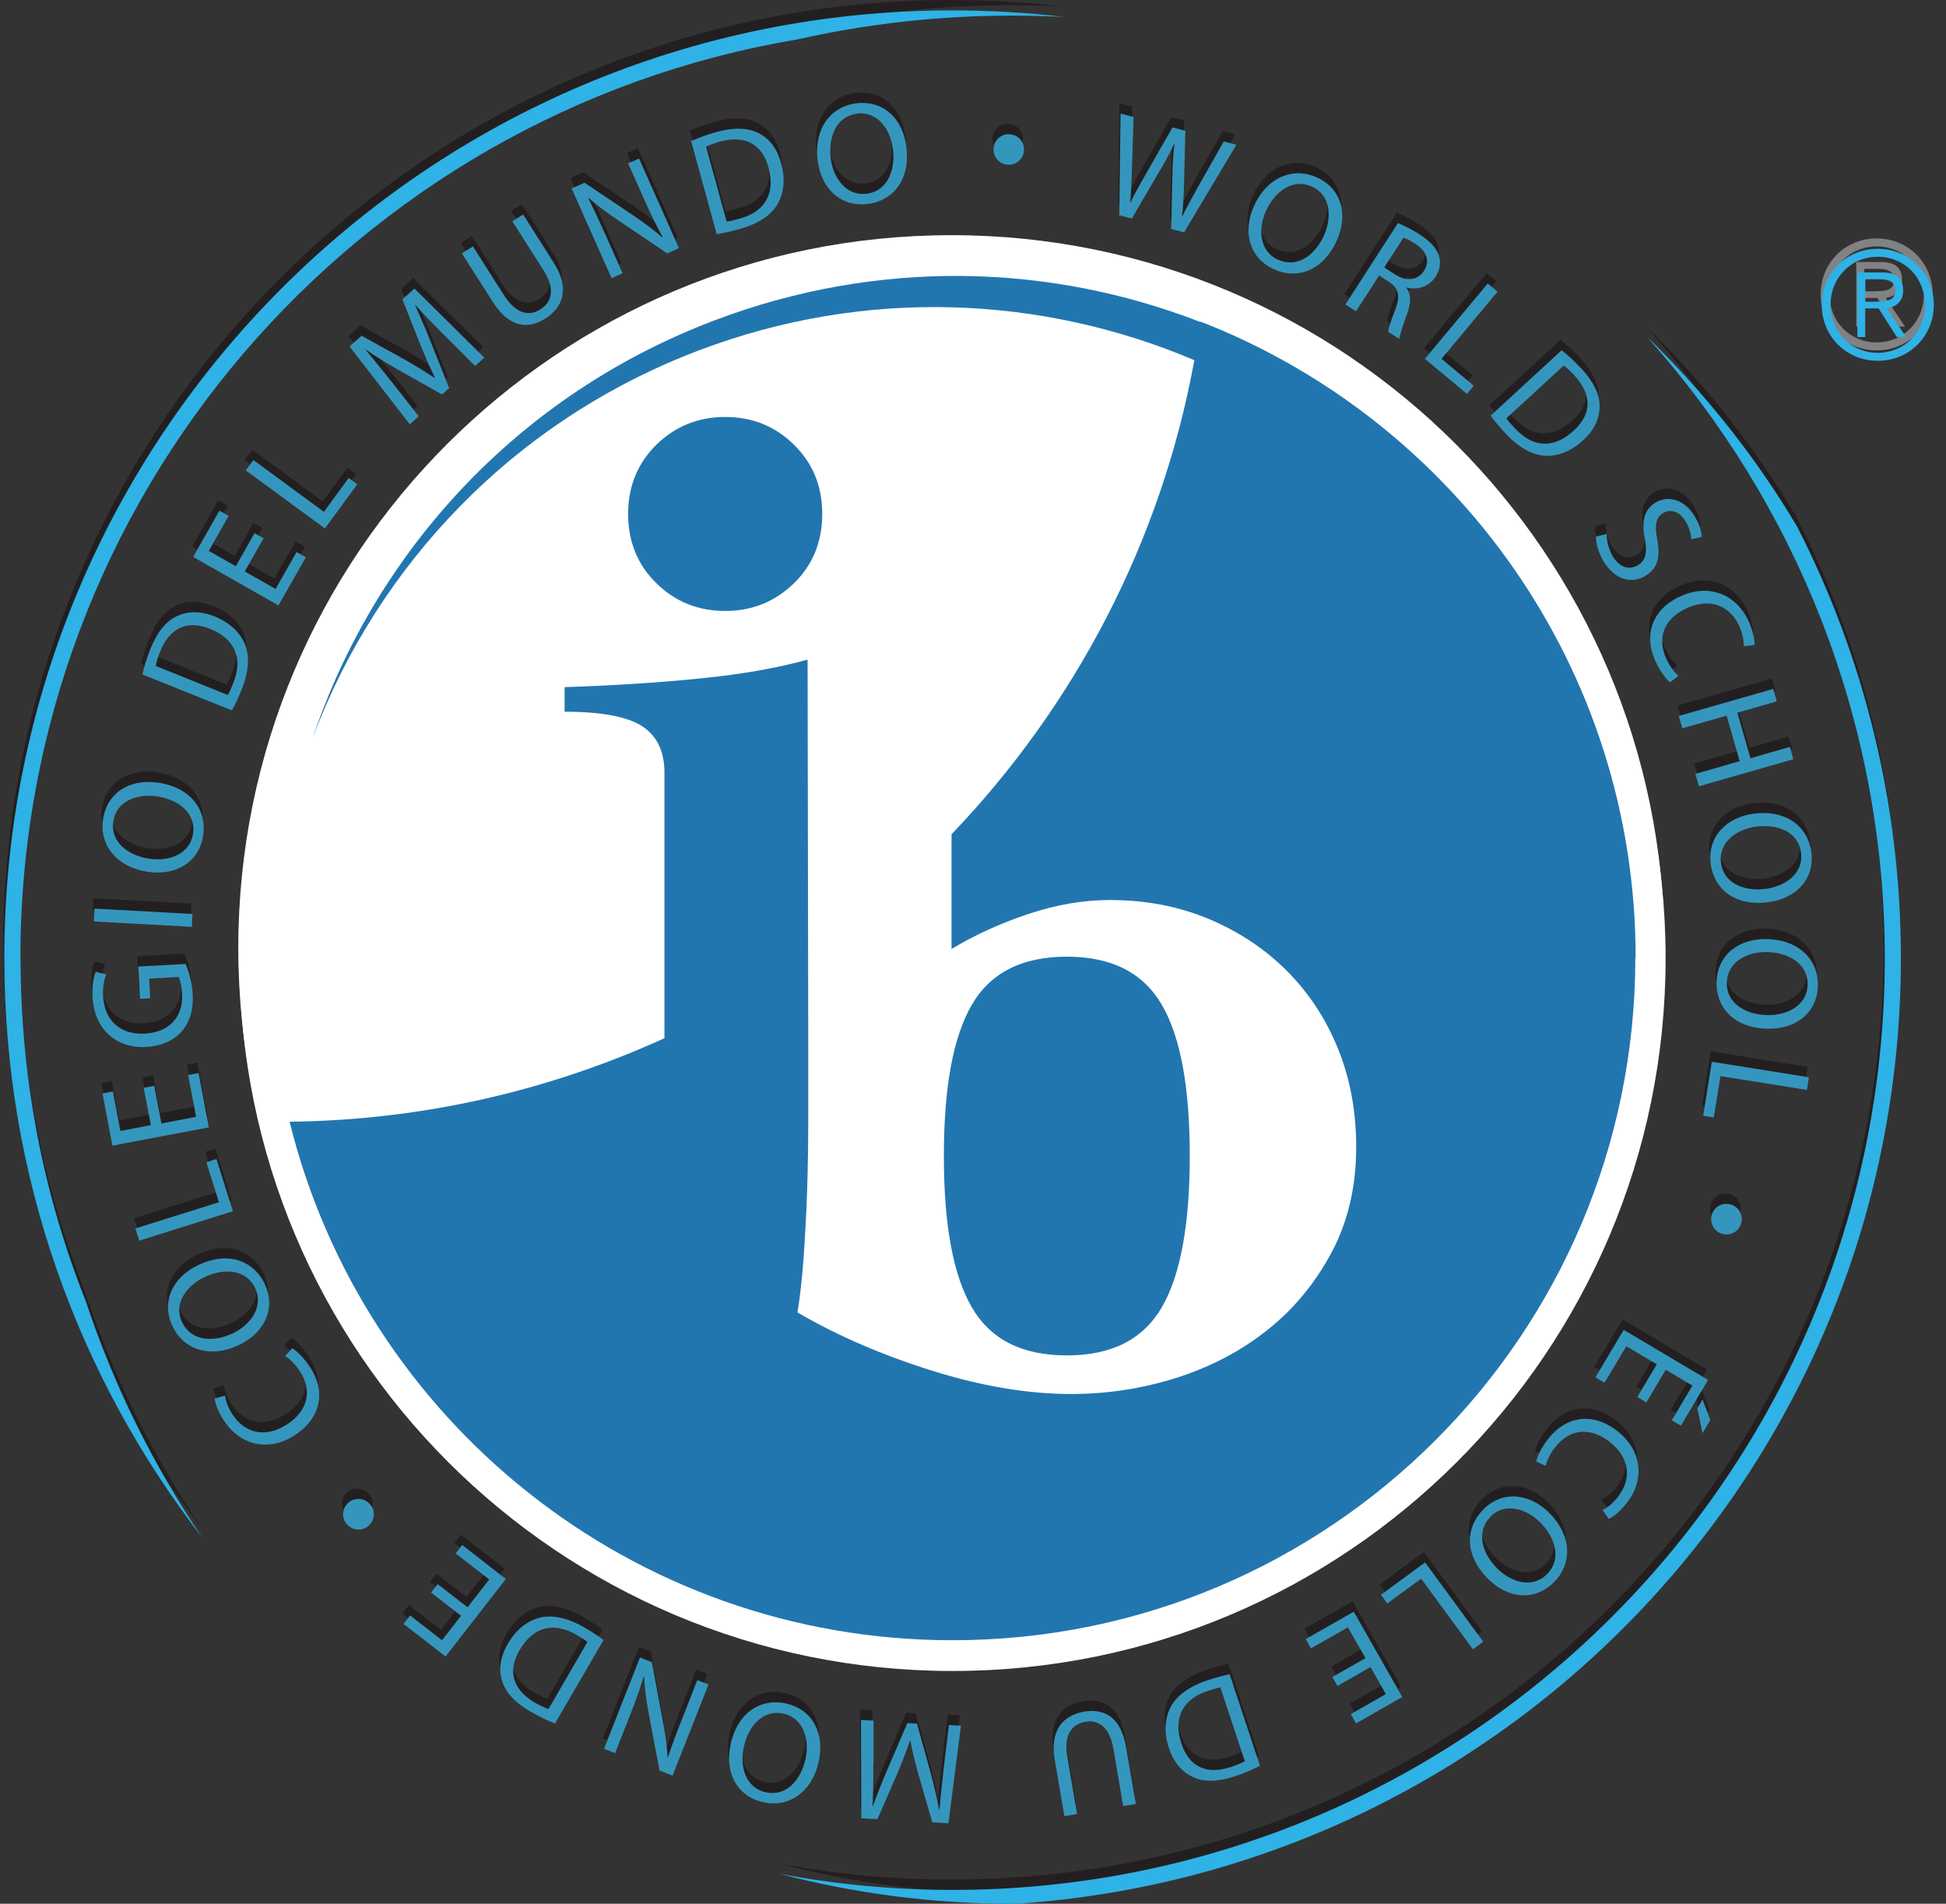 <svg xmlns="http://www.w3.org/2000/svg" width="92" height="90" viewBox="0 0 92 90" fill="none"><rect x="0" y="0" width="92" height="90" fill="#333333" stroke="none"/><g clip-path="url(#clip0_1_5456)"><path d="M80.437 67.262L80.191 66.085L80.437 65.67L80.807 66.639L80.437 67.262ZM77.35 65.554L78.274 64.008L76.834 63.154L75.803 64.877L75.372 64.623L76.711 62.377L80.699 64.746L79.413 66.908L78.982 66.654L79.96 65.016L78.697 64.262L77.781 65.808L77.358 65.554H77.35Z" fill="#231F20"></path><path d="M72.569 68.617C72.615 68.378 72.8 67.963 73.154 67.516C73.962 66.485 75.217 66.224 76.418 67.17C77.565 68.07 77.735 69.448 76.842 70.579C76.487 71.025 76.164 71.248 76.002 71.317L75.71 70.894C75.933 70.787 76.195 70.587 76.434 70.279C77.103 69.425 77.003 68.424 76.041 67.67C75.14 66.97 74.17 67.039 73.477 67.917C73.246 68.209 73.077 68.547 73.023 68.809L72.569 68.601V68.617Z" fill="#231F20"></path><path d="M70.105 70.835C70.99 69.981 72.268 70.073 73.246 71.088C74.27 72.15 74.278 73.474 73.385 74.335C72.469 75.22 71.198 75.09 70.244 74.097C69.143 72.951 69.25 71.666 70.097 70.85L70.105 70.835ZM70.428 71.204C69.743 71.866 69.966 72.866 70.69 73.62C71.329 74.282 72.345 74.643 73.061 73.951C73.785 73.258 73.492 72.243 72.799 71.519C72.122 70.819 71.106 70.534 70.428 71.189V71.204Z" fill="#231F20"></path><path d="M70.068 77.12L69.583 77.481L67.135 74.142L65.533 75.311L65.233 74.904L67.319 73.373L70.06 77.112L70.068 77.12Z" fill="#231F20"></path><path d="M62.939 78.789L64.502 77.897L63.67 76.442L61.923 77.435L61.676 76.996L63.947 75.704L66.242 79.736L64.055 80.982L63.809 80.543L65.464 79.597L64.74 78.32L63.178 79.212L62.931 78.781L62.939 78.789Z" fill="#231F20"></path><path d="M59.513 82.991C59.174 83.16 58.782 83.337 58.327 83.483C57.511 83.752 56.864 83.76 56.364 83.529C55.848 83.298 55.448 82.86 55.209 82.152C54.971 81.436 55.009 80.767 55.279 80.228C55.563 79.682 56.172 79.228 57.026 78.951C57.442 78.813 57.773 78.72 58.081 78.659L59.513 82.991ZM57.642 79.282C57.488 79.305 57.28 79.374 57.057 79.444C55.841 79.836 55.402 80.744 55.802 81.936C56.141 82.991 56.949 83.445 58.15 83.044C58.443 82.944 58.658 82.852 58.797 82.767L57.642 79.282Z" fill="#231F20"></path><path d="M53.046 84.891L52.584 82.175C52.407 81.16 51.883 80.798 51.267 80.906C50.597 81.021 50.228 81.544 50.405 82.552L50.867 85.269L50.267 85.368L49.812 82.699C49.574 81.29 50.213 80.598 51.206 80.429C52.145 80.267 52.938 80.675 53.184 82.098L53.646 84.791L53.046 84.891Z" fill="#231F20"></path><path d="M41.236 82.891C41.236 83.537 41.228 84.322 41.197 84.891H41.213C41.405 84.368 41.629 83.791 41.898 83.168L42.845 80.967L43.299 80.998L43.923 83.245C44.108 83.914 44.246 84.522 44.346 85.076H44.362C44.408 84.499 44.492 83.729 44.569 83.037L44.808 81.059L45.378 81.09L44.785 85.707L44.023 85.661L43.361 83.375C43.199 82.798 43.076 82.275 42.984 81.79H42.968C42.814 82.252 42.622 82.752 42.383 83.322L41.428 85.514L40.666 85.468L40.651 80.821L41.244 80.852V82.891H41.236Z" fill="#231F20"></path><path d="M37.133 80.051C38.334 80.321 38.957 81.436 38.649 82.806C38.326 84.245 37.225 84.983 36.016 84.706C34.777 84.422 34.192 83.298 34.492 81.952C34.846 80.398 35.978 79.782 37.125 80.044L37.133 80.051ZM36.994 80.521C36.07 80.313 35.347 81.044 35.116 82.075C34.908 82.975 35.17 84.022 36.14 84.237C37.117 84.46 37.803 83.66 38.026 82.683C38.241 81.729 37.918 80.728 36.994 80.521Z" fill="#231F20"></path><path d="M33.445 79.135L31.744 83.452L31.128 83.213L30.612 80.49C30.496 79.859 30.419 79.312 30.396 78.781H30.373C30.196 79.374 30.004 79.905 29.742 80.574L29.026 82.39L28.502 82.182L30.204 77.866L30.766 78.089L31.274 80.82C31.389 81.421 31.482 82.028 31.505 82.575H31.528C31.713 82.021 31.905 81.498 32.19 80.782L32.914 78.935L33.437 79.143L33.445 79.135Z" fill="#231F20"></path><path d="M26.185 80.99C25.839 80.852 25.439 80.667 25.03 80.429C24.284 79.998 23.853 79.521 23.691 78.99C23.514 78.451 23.583 77.859 23.96 77.212C24.338 76.558 24.861 76.143 25.446 75.989C26.047 75.835 26.786 75.989 27.563 76.443C27.941 76.658 28.233 76.851 28.48 77.043L26.185 80.99ZM27.725 77.135C27.61 77.035 27.417 76.928 27.217 76.805C26.108 76.158 25.146 76.428 24.515 77.513C23.953 78.467 24.145 79.367 25.238 80.005C25.508 80.159 25.723 80.252 25.877 80.305L27.717 77.135H27.725Z" fill="#231F20"></path><path d="M20.635 74.395L22.051 75.496L23.075 74.18L21.489 72.949L21.797 72.549L23.861 74.157L21.012 77.82L19.026 76.281L19.334 75.88L20.843 77.05L21.744 75.896L20.327 74.796L20.635 74.403V74.395Z" fill="#231F20"></path><path d="M17.431 70.611C17.701 70.896 17.685 71.35 17.385 71.627C17.093 71.904 16.638 71.881 16.361 71.588C16.092 71.296 16.099 70.842 16.4 70.565C16.692 70.296 17.146 70.311 17.424 70.603L17.431 70.611Z" fill="#231F20"></path><path d="M13.759 63.247C13.967 63.362 14.305 63.678 14.613 64.155C15.329 65.248 15.168 66.517 13.89 67.356C12.666 68.156 11.311 67.864 10.525 66.656C10.21 66.179 10.117 65.802 10.094 65.625L10.587 65.486C10.618 65.732 10.726 66.048 10.933 66.371C11.526 67.279 12.504 67.51 13.528 66.84C14.482 66.217 14.736 65.271 14.121 64.332C13.921 64.024 13.651 63.747 13.42 63.616L13.759 63.255V63.247Z" fill="#231F20"></path><path d="M12.466 60.222C12.989 61.338 12.489 62.515 11.219 63.108C9.887 63.731 8.624 63.323 8.101 62.2C7.562 61.046 8.093 59.892 9.34 59.307C10.78 58.63 11.965 59.145 12.466 60.215V60.222ZM12.012 60.407C11.611 59.545 10.587 59.43 9.633 59.876C8.794 60.269 8.124 61.115 8.555 62.015C8.978 62.916 10.033 62.977 10.941 62.546C11.827 62.131 12.412 61.261 12.012 60.407Z" fill="#231F20"></path><path d="M6.531 58.161L6.346 57.584L10.296 56.346L9.703 54.453L10.18 54.299L10.958 56.769L6.531 58.161Z" fill="#231F20"></path><path d="M7.24 50.86L7.578 52.622L9.218 52.307L8.841 50.329L9.334 50.237L9.819 52.807L5.261 53.669L4.792 51.199L5.284 51.106L5.638 52.976L7.078 52.699L6.739 50.937L7.224 50.845L7.24 50.86Z" fill="#231F20"></path><path d="M8.725 45.088C8.84 45.35 9.025 45.881 9.056 46.504C9.094 47.204 8.948 47.789 8.54 48.266C8.178 48.689 7.57 48.966 6.846 49.005C5.46 49.082 4.398 48.181 4.321 46.627C4.29 46.089 4.383 45.658 4.475 45.45L4.968 45.573C4.868 45.827 4.798 46.142 4.821 46.612C4.883 47.735 5.622 48.435 6.785 48.374C7.962 48.312 8.617 47.574 8.555 46.489C8.532 46.096 8.463 45.835 8.386 45.696L7 45.773L7.046 46.704L6.569 46.727L6.484 45.204L8.709 45.081L8.725 45.088Z" fill="#231F20"></path><path d="M4.414 42.464L9.049 42.718L9.018 43.326L4.383 43.072L4.414 42.464Z" fill="#231F20"></path><path d="M9.548 39.033C9.356 40.249 8.278 40.941 6.892 40.718C5.437 40.487 4.629 39.433 4.822 38.217C5.022 36.963 6.107 36.301 7.47 36.517C9.04 36.771 9.733 37.863 9.548 39.025V39.033ZM9.071 38.933C9.225 37.994 8.44 37.325 7.401 37.163C6.492 37.017 5.461 37.34 5.307 38.325C5.153 39.31 5.992 39.949 6.985 40.102C7.947 40.256 8.925 39.871 9.071 38.941V38.933Z" fill="#231F20"></path><path d="M6.676 31.4C6.761 31.031 6.884 30.615 7.061 30.177C7.385 29.377 7.793 28.884 8.293 28.645C8.801 28.399 9.394 28.376 10.095 28.653C10.795 28.938 11.28 29.392 11.519 29.946C11.757 30.515 11.711 31.269 11.372 32.1C11.211 32.5 11.065 32.824 10.911 33.093L6.676 31.392V31.4ZM10.718 32.362C10.803 32.231 10.88 32.031 10.972 31.808C11.457 30.623 11.041 29.707 9.879 29.238C8.855 28.823 7.985 29.138 7.515 30.315C7.4 30.6 7.338 30.831 7.308 30.992L10.71 32.362H10.718Z" fill="#231F20"></path><path d="M12.404 24.96L11.519 26.522L12.974 27.353L13.967 25.607L14.406 25.853L13.113 28.131L9.079 25.837L10.318 23.652L10.757 23.899L9.818 25.553L11.096 26.276L11.981 24.714L12.412 24.96H12.404Z" fill="#231F20"></path><path d="M11.565 21.744L11.927 21.259L15.26 23.706L16.43 22.106L16.838 22.406L15.306 24.491L11.565 21.744Z" fill="#231F20"></path><path d="M20.957 15.364C20.503 14.903 19.949 14.349 19.572 13.918H19.564C19.795 14.441 20.049 15.003 20.295 15.634L21.181 17.857L20.842 18.157L18.81 17.011C18.201 16.665 17.678 16.342 17.216 16.018H17.208C17.585 16.472 18.07 17.065 18.509 17.619L19.741 19.189L19.318 19.566L16.469 15.888L17.039 15.38L19.125 16.534C19.649 16.834 20.103 17.111 20.511 17.388H20.519C20.303 16.95 20.088 16.457 19.849 15.88L18.971 13.656L19.541 13.148L22.844 16.419L22.405 16.811L20.965 15.364H20.957Z" fill="#231F20"></path><path d="M22.305 11.156L23.783 13.479C24.338 14.349 24.961 14.472 25.485 14.141C26.062 13.779 26.193 13.148 25.646 12.294L24.168 9.971L24.676 9.647L26.131 11.94C26.894 13.141 26.57 14.033 25.723 14.572C24.923 15.08 24.03 15.01 23.252 13.795L21.782 11.486L22.297 11.163L22.305 11.156Z" fill="#231F20"></path><path d="M28.857 12.657L26.971 8.417L27.579 8.148L29.889 9.694C30.42 10.056 30.867 10.387 31.259 10.733L31.275 10.718C30.974 10.171 30.728 9.664 30.436 9.01L29.643 7.232L30.158 7.001L32.045 11.241L31.49 11.487L29.188 9.933C28.68 9.594 28.188 9.233 27.772 8.864L27.756 8.879C28.026 9.402 28.257 9.91 28.573 10.61L29.381 12.426L28.865 12.657H28.857Z" fill="#231F20"></path><path d="M32.629 6.177C32.976 6.023 33.384 5.869 33.838 5.746C34.669 5.523 35.308 5.546 35.801 5.8C36.309 6.054 36.687 6.516 36.879 7.239C37.079 7.97 37.01 8.632 36.709 9.155C36.402 9.693 35.77 10.101 34.9 10.34C34.485 10.455 34.138 10.532 33.83 10.578L32.622 6.177H32.629ZM34.3 9.986C34.454 9.97 34.669 9.916 34.893 9.855C36.132 9.524 36.609 8.639 36.278 7.431C35.994 6.362 35.216 5.869 33.992 6.2C33.692 6.285 33.476 6.369 33.33 6.446L34.3 9.986Z" fill="#231F20"></path><path d="M40.936 9.156C39.712 9.294 38.757 8.448 38.596 7.055C38.426 5.593 39.219 4.531 40.451 4.393C41.713 4.247 42.645 5.116 42.799 6.486C42.984 8.063 42.114 9.025 40.944 9.156H40.936ZM40.905 8.671C41.852 8.563 42.283 7.632 42.168 6.586C42.06 5.67 41.475 4.77 40.482 4.878C39.489 4.993 39.104 5.97 39.219 6.971C39.327 7.94 39.966 8.779 40.905 8.671Z" fill="#231F20"></path><path d="M47.587 7.295C47.195 7.271 46.895 6.933 46.918 6.525C46.941 6.125 47.287 5.825 47.688 5.856C48.088 5.886 48.388 6.217 48.357 6.625C48.327 7.025 47.988 7.325 47.587 7.295Z" fill="#231F20"></path><path d="M52.862 9.664L52.923 4.878L53.539 5.04L53.462 7.448C53.447 8.048 53.416 8.633 53.377 9.087H53.393C53.585 8.664 53.87 8.171 54.178 7.633L55.379 5.532L55.987 5.694L55.926 8.117C55.91 8.687 55.887 9.249 55.826 9.741H55.841C56.064 9.279 56.326 8.81 56.611 8.294L57.804 6.194L58.397 6.355L55.926 10.495L55.318 10.334L55.371 7.856C55.387 7.24 55.41 6.779 55.471 6.309H55.456C55.264 6.74 55.04 7.14 54.717 7.679L53.454 9.841L52.846 9.679L52.862 9.664Z" fill="#231F20"></path><path d="M60.151 12.226C59.035 11.71 58.658 10.487 59.243 9.217C59.859 7.878 61.09 7.386 62.214 7.901C63.369 8.432 63.708 9.656 63.13 10.91C62.461 12.357 61.229 12.726 60.159 12.233L60.151 12.226ZM60.374 11.787C61.237 12.187 62.091 11.618 62.53 10.664C62.915 9.825 62.884 8.748 61.976 8.332C61.067 7.917 60.228 8.555 59.805 9.463C59.397 10.348 59.504 11.395 60.359 11.787H60.374Z" fill="#231F20"></path><path d="M66.04 10.055C66.325 10.171 66.717 10.371 67.064 10.594C67.603 10.94 67.888 11.271 67.988 11.648C68.072 11.941 68.011 12.279 67.818 12.587C67.487 13.095 66.941 13.226 66.44 13.102V13.118C66.656 13.41 66.656 13.803 66.494 14.272C66.271 14.895 66.117 15.334 66.102 15.534L65.578 15.195C65.578 15.041 65.716 14.657 65.924 14.103C66.155 13.487 66.071 13.149 65.624 12.841L65.147 12.533L64.054 14.226L63.553 13.903L66.032 10.063L66.04 10.055ZM65.393 12.156L65.909 12.487C66.448 12.833 66.979 12.764 67.264 12.318C67.587 11.817 67.364 11.356 66.833 11.017C66.587 10.863 66.409 10.779 66.302 10.74L65.385 12.156H65.393Z" fill="#231F20"></path><path d="M70.283 12.911L70.745 13.296L68.096 16.474L69.621 17.743L69.297 18.128L67.311 16.474L70.283 12.911Z" fill="#231F20"></path><path d="M73.777 16.064C74.07 16.303 74.393 16.588 74.716 16.942C75.301 17.573 75.571 18.157 75.571 18.711C75.571 19.281 75.34 19.819 74.785 20.327C74.231 20.843 73.608 21.081 73.007 21.058C72.391 21.027 71.729 20.658 71.121 19.996C70.828 19.681 70.597 19.412 70.42 19.158L73.777 16.064ZM71.167 19.288C71.252 19.419 71.398 19.581 71.56 19.75C72.422 20.697 73.423 20.72 74.347 19.866C75.171 19.119 75.247 18.203 74.393 17.273C74.185 17.042 74.008 16.888 73.869 16.795L71.167 19.281V19.288Z" fill="#231F20"></path><path d="M75.903 24.744C75.903 25.059 75.987 25.46 76.195 25.814C76.511 26.337 76.973 26.475 77.381 26.229C77.742 26.006 77.835 25.66 77.712 25.006C77.55 24.213 77.65 23.613 78.204 23.274C78.82 22.897 79.59 23.128 80.06 23.905C80.306 24.305 80.391 24.659 80.398 24.89L79.898 25.006C79.898 24.836 79.852 24.506 79.629 24.144C79.297 23.605 78.851 23.598 78.582 23.759C78.212 23.982 78.174 24.336 78.297 25.013C78.443 25.844 78.328 26.375 77.742 26.729C77.134 27.106 76.326 26.983 75.756 26.044C75.525 25.66 75.387 25.175 75.402 24.875L75.91 24.752L75.903 24.744Z" fill="#231F20"></path><path d="M78.897 31.761C78.712 31.615 78.427 31.245 78.197 30.738C77.665 29.545 78.019 28.314 79.413 27.691C80.745 27.09 82.038 27.591 82.631 28.906C82.862 29.43 82.9 29.822 82.893 29.999L82.385 30.061C82.392 29.814 82.338 29.483 82.184 29.129C81.738 28.137 80.806 27.76 79.698 28.26C78.651 28.729 78.258 29.622 78.72 30.645C78.874 30.984 79.097 31.291 79.297 31.461L78.905 31.761H78.897Z" fill="#231F20"></path><path d="M83.955 32.663L82.085 33.202L82.7 35.356L84.563 34.817L84.733 35.402L80.268 36.679L80.098 36.095L82.192 35.494L81.576 33.34L79.482 33.94L79.313 33.355L83.778 32.078L83.948 32.663H83.955Z" fill="#231F20"></path><path d="M80.822 40.34C80.668 39.117 81.499 38.147 82.892 37.97C84.355 37.786 85.425 38.563 85.579 39.794C85.741 41.056 84.879 41.995 83.516 42.164C81.938 42.364 80.968 41.51 80.822 40.34ZM81.306 40.302C81.43 41.24 82.361 41.664 83.408 41.533C84.324 41.417 85.217 40.817 85.094 39.825C84.971 38.832 83.986 38.463 82.985 38.586C82.015 38.709 81.191 39.355 81.306 40.286V40.302Z" fill="#231F20"></path><path d="M81.099 45.919C81.138 44.688 82.108 43.864 83.517 43.903C84.987 43.949 85.927 44.88 85.888 46.119C85.85 47.388 84.856 48.181 83.478 48.142C81.885 48.096 81.061 47.096 81.099 45.926V45.919ZM81.584 45.957C81.554 46.904 82.416 47.465 83.471 47.496C84.394 47.527 85.372 47.073 85.403 46.072C85.434 45.072 84.518 44.549 83.509 44.518C82.531 44.487 81.615 44.995 81.584 45.942V45.957Z" fill="#231F20"></path><path d="M85.464 50.436L85.371 51.036L81.283 50.382L80.968 52.336L80.467 52.259L80.875 49.705L85.464 50.436Z" fill="#231F20"></path><path d="M80.883 56.908C81.007 56.539 81.407 56.331 81.8 56.462C82.177 56.585 82.385 57 82.254 57.377C82.123 57.754 81.723 57.962 81.338 57.831C80.96 57.708 80.753 57.293 80.883 56.916V56.908Z" fill="#231F20"></path><path d="M78.691 44.812C78.691 63.417 63.594 78.505 44.978 78.505C26.363 78.505 11.266 63.417 11.266 44.812C11.266 26.207 26.363 11.118 44.978 11.118C63.594 11.118 78.691 26.199 78.691 44.812Z" fill="white"></path><path d="M77.259 44.789C77.259 62.609 62.808 77.052 44.978 77.052C29.82 77.052 17.109 66.618 13.637 52.537C19.958 52.468 25.947 51.052 31.359 48.59V36.033C31.359 35.04 31.013 34.309 30.32 33.848C29.627 33.394 28.403 33.155 26.64 33.155V31.994C28.98 31.916 31.121 31.778 33.076 31.578C35.032 31.386 36.71 31.085 38.127 30.693L38.157 48.929V52.314C38.157 53.499 38.142 54.669 38.103 55.815C38.065 56.962 38.003 58.039 37.934 59.031C37.857 60.024 37.765 60.87 37.649 61.555C39.566 62.671 41.699 63.587 44.039 64.317C46.379 65.048 48.566 65.41 50.598 65.41C52.323 65.41 53.993 65.148 55.602 64.633C57.211 64.117 58.643 63.363 59.891 62.363C61.138 61.37 62.146 60.139 62.916 58.685C63.686 57.231 64.063 55.577 64.063 53.738C64.063 52.053 63.778 50.498 63.201 49.083C62.623 47.659 61.815 46.436 60.776 45.397C59.736 44.358 58.512 43.55 57.088 42.95C55.664 42.358 54.109 42.058 52.423 42.058C51.153 42.058 49.859 42.281 48.535 42.727C47.211 43.173 46.01 43.72 44.932 44.374V38.949C50.745 32.878 54.84 25.145 56.411 16.535C49.212 13.481 40.875 13.081 32.984 16.074C24.223 19.398 17.81 26.223 14.746 34.348C17.702 25.599 24.4 18.19 33.715 14.658C41.491 11.711 49.613 11.973 56.703 14.735C56.703 14.735 56.703 14.72 56.703 14.712C68.736 19.398 77.274 31.085 77.274 44.774L77.259 44.789ZM45.894 61.317C46.772 62.833 48.266 63.587 50.383 63.587C52.5 63.587 53.986 62.833 54.871 61.317C55.749 59.809 56.195 57.423 56.195 54.161C56.195 50.898 55.756 48.521 54.871 47.005C53.986 45.489 52.492 44.735 50.383 44.735C48.273 44.735 46.78 45.489 45.894 47.005C45.009 48.521 44.57 50.906 44.57 54.161C44.57 57.416 45.009 59.801 45.894 61.317ZM37.48 27.084C38.373 26.215 38.819 25.122 38.819 23.807C38.819 22.491 38.373 21.406 37.48 20.529C36.587 19.652 35.501 19.221 34.231 19.221C32.961 19.221 31.875 19.659 30.982 20.529C30.089 21.406 29.643 22.499 29.643 23.807C29.643 25.115 30.089 26.215 30.982 27.084C31.875 27.962 32.961 28.392 34.231 28.392C35.501 28.392 36.587 27.954 37.48 27.084Z" fill="url(#paint0_linear_1_5456)"></path><path d="M77.889 15.52C84.825 23.307 89.052 33.564 89.052 44.813C89.052 69.135 69.32 88.855 44.977 88.855C42.183 88.855 39.45 88.594 36.801 88.094C40.312 89.017 44.007 89.509 47.81 89.509C47.88 89.509 47.949 89.509 48.018 89.509C71.36 87.947 89.814 68.534 89.814 44.805C89.814 37.465 88.043 30.524 84.91 24.407C82.97 21.137 80.599 18.152 77.897 15.513L77.889 15.52Z" fill="#231F20"></path><path d="M0.911 44.804C0.911 22.983 16.786 4.878 37.618 1.377C40.898 0.639 44.308 0.246 47.811 0.246C48.627 0.246 49.443 0.269 50.252 0.308C48.519 0.108 46.764 0 44.978 0C20.219 0 0.149 20.059 0.149 44.804C0.149 55.122 3.644 64.625 9.51 72.204C7.185 68.772 5.322 65.002 3.991 60.993C2.004 55.984 0.919 50.521 0.919 44.804H0.911Z" fill="#231F20"></path><path d="M91.369 13.919C91.369 15.404 90.215 16.565 88.721 16.565C87.228 16.565 86.073 15.404 86.073 13.919C86.073 12.434 87.228 11.272 88.721 11.272C90.215 11.272 91.369 12.434 91.369 13.919ZM86.489 13.919C86.489 15.181 87.443 16.188 88.721 16.188C89.999 16.188 90.954 15.188 90.954 13.919C90.954 12.649 89.999 11.649 88.721 11.649C87.443 11.649 86.489 12.649 86.489 13.919ZM88.136 15.442H87.759V12.387H88.929C89.622 12.387 89.922 12.688 89.922 13.234C89.922 13.78 89.568 14.019 89.152 14.088L90.061 15.442H89.622L88.76 14.088H88.128V15.442H88.136ZM88.636 13.765C89.098 13.765 89.552 13.749 89.552 13.234C89.552 12.811 89.198 12.711 88.829 12.711H88.136V13.772H88.636V13.765Z" fill="#808285"></path></g><g clip-path="url(#clip1_1_5456)"><path d="M80.49 67.754L80.244 66.577L80.49 66.161L80.86 67.131L80.49 67.754ZM77.403 66.046L78.327 64.499L76.888 63.645L75.856 65.369L75.425 65.115L76.764 62.868L80.752 65.238L79.467 67.4L79.035 67.146L80.013 65.507L78.751 64.753L77.835 66.3L77.411 66.046H77.403Z" fill="#3596BD"></path><path d="M72.622 69.109C72.668 68.87 72.853 68.454 73.207 68.008C74.016 66.977 75.27 66.716 76.471 67.662C77.618 68.562 77.788 69.939 76.895 71.07C76.541 71.517 76.217 71.74 76.056 71.809L75.763 71.386C75.986 71.278 76.248 71.078 76.487 70.77C77.157 69.916 77.056 68.916 76.094 68.162C75.193 67.462 74.223 67.531 73.531 68.408C73.299 68.701 73.13 69.039 73.076 69.301L72.622 69.093V69.109Z" fill="#3596BD"></path><path d="M70.158 71.326C71.043 70.472 72.322 70.564 73.299 71.58C74.323 72.641 74.331 73.965 73.438 74.827C72.522 75.712 71.251 75.581 70.297 74.588C69.196 73.442 69.304 72.157 70.15 71.341L70.158 71.326ZM70.481 71.695C69.796 72.357 70.02 73.357 70.743 74.111C71.382 74.773 72.398 75.135 73.115 74.442C73.838 73.749 73.546 72.734 72.853 72.011C72.175 71.31 71.159 71.026 70.481 71.68V71.695Z" fill="#3596BD"></path><path d="M70.121 77.611L69.636 77.973L67.188 74.633L65.586 75.803L65.286 75.395L67.373 73.864L70.113 77.603L70.121 77.611Z" fill="#3596BD"></path><path d="M62.992 79.281L64.555 78.388L63.723 76.934L61.976 77.927L61.73 77.488L64.001 76.195L66.295 80.227L64.108 81.474L63.862 81.035L65.517 80.089L64.793 78.811L63.231 79.704L62.984 79.273L62.992 79.281Z" fill="#3596BD"></path><path d="M59.566 83.482C59.227 83.651 58.835 83.828 58.38 83.974C57.564 84.244 56.918 84.251 56.417 84.02C55.901 83.79 55.501 83.351 55.263 82.643C55.024 81.928 55.062 81.258 55.332 80.719C55.617 80.173 56.225 79.719 57.079 79.442C57.495 79.304 57.826 79.212 58.134 79.15L59.566 83.482ZM57.695 79.773C57.541 79.796 57.334 79.865 57.11 79.935C55.894 80.327 55.455 81.235 55.855 82.428C56.194 83.482 57.002 83.936 58.203 83.536C58.496 83.436 58.712 83.343 58.85 83.259L57.695 79.773Z" fill="#3596BD"></path><path d="M53.099 85.383L52.637 82.667C52.46 81.651 51.936 81.289 51.321 81.397C50.651 81.512 50.281 82.036 50.458 83.044L50.92 85.76L50.32 85.86L49.865 83.19C49.627 81.782 50.266 81.089 51.259 80.92C52.198 80.758 52.991 81.166 53.237 82.59L53.699 85.283L53.099 85.383Z" fill="#3596BD"></path><path d="M41.289 83.382C41.289 84.029 41.282 84.813 41.251 85.383H41.266C41.459 84.86 41.682 84.282 41.951 83.659L42.898 81.459L43.352 81.49L43.976 83.736C44.161 84.406 44.299 85.013 44.399 85.567H44.415C44.461 84.99 44.546 84.221 44.623 83.528L44.861 81.551L45.431 81.582L44.838 86.198L44.076 86.152L43.414 83.867C43.252 83.29 43.129 82.767 43.037 82.282H43.021C42.867 82.744 42.675 83.244 42.436 83.813L41.482 86.006L40.719 85.96L40.704 81.312L41.297 81.343V83.382H41.289Z" fill="#3596BD"></path><path d="M37.186 80.543C38.387 80.812 39.011 81.928 38.703 83.298C38.379 84.737 37.278 85.475 36.07 85.198C34.83 84.913 34.245 83.79 34.545 82.444C34.899 80.889 36.031 80.274 37.178 80.535L37.186 80.543ZM37.047 81.012C36.123 80.805 35.4 81.536 35.169 82.567C34.961 83.467 35.223 84.513 36.193 84.729C37.17 84.952 37.856 84.152 38.079 83.174C38.294 82.22 37.971 81.22 37.047 81.012Z" fill="#3596BD"></path><path d="M33.498 79.627L31.797 83.944L31.181 83.705L30.665 80.981C30.55 80.35 30.473 79.804 30.45 79.273H30.426C30.249 79.865 30.057 80.396 29.795 81.066L29.079 82.882L28.556 82.674L30.257 78.357L30.819 78.581L31.327 81.312C31.443 81.912 31.535 82.52 31.558 83.066H31.581C31.766 82.512 31.958 81.989 32.243 81.274L32.967 79.427L33.49 79.635L33.498 79.627Z" fill="#3596BD"></path><path d="M26.238 81.481C25.892 81.343 25.492 81.158 25.084 80.92C24.337 80.489 23.906 80.012 23.744 79.481C23.567 78.942 23.636 78.35 24.014 77.704C24.391 77.05 24.914 76.634 25.499 76.48C26.1 76.326 26.839 76.48 27.616 76.934C27.994 77.15 28.286 77.342 28.533 77.534L26.238 81.481ZM27.778 77.627C27.663 77.527 27.47 77.419 27.27 77.296C26.162 76.65 25.199 76.919 24.568 78.004C24.006 78.958 24.198 79.858 25.292 80.497C25.561 80.65 25.777 80.743 25.93 80.797L27.77 77.627H27.778Z" fill="#3596BD"></path><path d="M20.688 74.887L22.105 75.987L23.129 74.671L21.543 73.44L21.851 73.04L23.914 74.648L21.065 78.311L19.079 76.772L19.387 76.372L20.896 77.541L21.797 76.387L20.38 75.287L20.688 74.894V74.887Z" fill="#3596BD"></path><path d="M17.485 71.102C17.754 71.387 17.739 71.841 17.438 72.118C17.146 72.395 16.692 72.372 16.415 72.079C16.145 71.787 16.153 71.333 16.453 71.056C16.745 70.787 17.2 70.802 17.477 71.095L17.485 71.102Z" fill="#3596BD"></path><path d="M13.812 63.738C14.02 63.854 14.359 64.169 14.666 64.646C15.383 65.739 15.221 67.008 13.943 67.847C12.719 68.647 11.364 68.355 10.579 67.147C10.263 66.67 10.171 66.293 10.148 66.116L10.64 65.977C10.671 66.224 10.779 66.539 10.987 66.862C11.579 67.77 12.557 68.001 13.581 67.332C14.536 66.708 14.79 65.762 14.174 64.823C13.974 64.515 13.704 64.238 13.473 64.108L13.812 63.746V63.738Z" fill="#3596BD"></path><path d="M12.519 60.714C13.043 61.83 12.542 63.007 11.272 63.6C9.94 64.223 8.677 63.815 8.154 62.692C7.615 61.538 8.146 60.383 9.393 59.799C10.833 59.121 12.019 59.637 12.519 60.706V60.714ZM12.065 60.899C11.665 60.037 10.641 59.922 9.686 60.368C8.847 60.76 8.177 61.607 8.608 62.507C9.032 63.407 10.086 63.469 10.995 63.038C11.88 62.622 12.465 61.753 12.065 60.899Z" fill="#3596BD"></path><path d="M6.584 58.653L6.399 58.076L10.349 56.837L9.756 54.944L10.233 54.791L11.011 57.26L6.584 58.653Z" fill="#3596BD"></path><path d="M7.293 51.351L7.632 53.113L9.271 52.798L8.894 50.82L9.387 50.728L9.872 53.298L5.314 54.16L4.845 51.69L5.337 51.597L5.692 53.467L7.131 53.19L6.792 51.428L7.277 51.336L7.293 51.351Z" fill="#3596BD"></path><path d="M8.778 45.58C8.893 45.842 9.078 46.373 9.109 46.996C9.147 47.696 9.001 48.281 8.593 48.758C8.231 49.181 7.623 49.458 6.899 49.496C5.514 49.573 4.451 48.673 4.374 47.119C4.343 46.58 4.436 46.149 4.528 45.942L5.021 46.065C4.921 46.319 4.852 46.634 4.875 47.103C4.936 48.227 5.675 48.927 6.838 48.865C8.016 48.804 8.67 48.065 8.608 46.98C8.585 46.588 8.516 46.326 8.439 46.188L7.053 46.265L7.1 47.196L6.622 47.219L6.538 45.695L8.762 45.572L8.778 45.58Z" fill="#3596BD"></path><path d="M4.467 42.955L9.102 43.209L9.071 43.817L4.437 43.563L4.467 42.955Z" fill="#3596BD"></path><path d="M9.602 39.524C9.409 40.74 8.331 41.432 6.946 41.209C5.491 40.978 4.682 39.924 4.875 38.709C5.075 37.454 6.16 36.793 7.523 37.008C9.094 37.262 9.786 38.355 9.602 39.516V39.524ZM9.124 39.424C9.278 38.485 8.493 37.816 7.454 37.654C6.545 37.508 5.514 37.831 5.36 38.816C5.206 39.801 6.045 40.44 7.038 40.594C8 40.748 8.978 40.363 9.124 39.432V39.424Z" fill="#3596BD"></path><path d="M6.729 31.891C6.814 31.522 6.937 31.107 7.114 30.668C7.438 29.868 7.846 29.375 8.346 29.137C8.854 28.89 9.447 28.867 10.148 29.144C10.848 29.429 11.333 29.883 11.572 30.437C11.811 31.006 11.764 31.761 11.426 32.592C11.264 32.992 11.118 33.315 10.964 33.584L6.729 31.884V31.891ZM10.771 32.853C10.856 32.722 10.933 32.522 11.025 32.299C11.51 31.114 11.095 30.199 9.932 29.729C8.908 29.314 8.038 29.629 7.569 30.806C7.453 31.091 7.392 31.322 7.361 31.483L10.764 32.853H10.771Z" fill="#3596BD"></path><path d="M12.458 25.452L11.572 27.014L13.027 27.845L14.021 26.098L14.459 26.345L13.166 28.622L9.132 26.329L10.371 24.144L10.81 24.39L9.871 26.044L11.149 26.768L12.034 25.206L12.465 25.452H12.458Z" fill="#3596BD"></path><path d="M11.618 22.235L11.98 21.75L15.313 24.197L16.484 22.597L16.892 22.897L15.36 24.982L11.618 22.235Z" fill="#3596BD"></path><path d="M21.011 15.856C20.556 15.394 20.002 14.84 19.625 14.409H19.617C19.848 14.932 20.102 15.494 20.349 16.125L21.234 18.349L20.895 18.649L18.863 17.502C18.255 17.156 17.731 16.833 17.269 16.51H17.262C17.639 16.964 18.124 17.556 18.563 18.11L19.794 19.68L19.371 20.057L16.523 16.379L17.092 15.871L19.178 17.025C19.702 17.325 20.156 17.602 20.564 17.879H20.572C20.356 17.441 20.141 16.948 19.902 16.371L19.024 14.148L19.594 13.64L22.897 16.91L22.458 17.302L21.018 15.856H21.011Z" fill="#3596BD"></path><path d="M22.358 11.647L23.837 13.971C24.391 14.84 25.015 14.963 25.538 14.632C26.115 14.271 26.246 13.64 25.7 12.786L24.221 10.462L24.73 10.139L26.185 12.432C26.947 13.632 26.623 14.525 25.777 15.063C24.976 15.571 24.083 15.502 23.305 14.286L21.835 11.978L22.351 11.655L22.358 11.647Z" fill="#3596BD"></path><path d="M28.911 13.148L27.024 8.909L27.633 8.639L29.942 10.186C30.473 10.548 30.92 10.878 31.312 11.225L31.328 11.209C31.028 10.663 30.781 10.155 30.489 9.501L29.696 7.724L30.212 7.493L32.098 11.732L31.544 11.979L29.242 10.425C28.733 10.086 28.241 9.724 27.825 9.355L27.81 9.37C28.079 9.894 28.31 10.401 28.626 11.102L29.434 12.917L28.918 13.148H28.911Z" fill="#3596BD"></path><path d="M32.682 6.668C33.029 6.515 33.437 6.361 33.891 6.238C34.723 6.014 35.362 6.038 35.854 6.291C36.362 6.545 36.74 7.007 36.932 7.73C37.132 8.461 37.063 9.123 36.763 9.646C36.455 10.185 35.824 10.593 34.954 10.831C34.538 10.947 34.191 11.024 33.883 11.07L32.675 6.668H32.682ZM34.353 10.477C34.507 10.462 34.723 10.408 34.946 10.346C36.185 10.015 36.663 9.131 36.332 7.923C36.047 6.853 35.269 6.361 34.045 6.692C33.745 6.776 33.529 6.861 33.383 6.938L34.353 10.477Z" fill="#3596BD"></path><path d="M40.989 9.647C39.765 9.786 38.81 8.939 38.649 7.547C38.479 6.085 39.272 5.023 40.504 4.884C41.767 4.738 42.698 5.608 42.852 6.977C43.037 8.555 42.167 9.516 40.997 9.647H40.989ZM40.958 9.162C41.905 9.055 42.336 8.124 42.221 7.077C42.113 6.162 41.528 5.261 40.535 5.369C39.542 5.485 39.157 6.462 39.272 7.462C39.38 8.431 40.019 9.27 40.958 9.162Z" fill="#3596BD"></path><path d="M47.641 7.786C47.248 7.763 46.948 7.424 46.971 7.017C46.994 6.616 47.34 6.316 47.741 6.347C48.141 6.378 48.441 6.709 48.411 7.117C48.38 7.517 48.041 7.817 47.641 7.786Z" fill="#3596BD"></path><path d="M52.915 10.155L52.976 5.37L53.592 5.531L53.515 7.94C53.5 8.54 53.469 9.124 53.431 9.578H53.446C53.639 9.155 53.923 8.663 54.231 8.124L55.432 6.024L56.041 6.185L55.979 8.609C55.964 9.178 55.94 9.74 55.879 10.232H55.894C56.117 9.771 56.379 9.301 56.664 8.786L57.857 6.685L58.45 6.847L55.979 10.986L55.371 10.825L55.425 8.347C55.44 7.732 55.463 7.27 55.525 6.801H55.509C55.317 7.232 55.093 7.632 54.77 8.17L53.508 10.332L52.899 10.171L52.915 10.155Z" fill="#3596BD"></path><path d="M60.204 12.717C59.088 12.202 58.711 10.978 59.296 9.709C59.912 8.37 61.144 7.877 62.268 8.393C63.422 8.924 63.761 10.147 63.184 11.401C62.514 12.848 61.282 13.217 60.212 12.725L60.204 12.717ZM60.428 12.279C61.29 12.679 62.144 12.109 62.583 11.155C62.968 10.316 62.937 9.239 62.029 8.824C61.12 8.408 60.281 9.047 59.858 9.955C59.45 10.84 59.558 11.886 60.412 12.279H60.428Z" fill="#3596BD"></path><path d="M66.093 10.547C66.378 10.662 66.771 10.862 67.117 11.085C67.656 11.432 67.941 11.763 68.041 12.14C68.126 12.432 68.064 12.771 67.871 13.078C67.54 13.586 66.994 13.717 66.493 13.594V13.609C66.709 13.902 66.709 14.294 66.547 14.763C66.324 15.387 66.17 15.825 66.155 16.025L65.631 15.687C65.631 15.533 65.77 15.148 65.978 14.594C66.209 13.979 66.124 13.64 65.677 13.332L65.2 13.024L64.107 14.717L63.606 14.394L66.085 10.555L66.093 10.547ZM65.446 12.647L65.962 12.978C66.501 13.325 67.032 13.255 67.317 12.809C67.641 12.309 67.417 11.847 66.886 11.509C66.64 11.355 66.463 11.27 66.355 11.232L65.439 12.647H65.446Z" fill="#3596BD"></path><path d="M70.336 13.403L70.798 13.788L68.15 16.965L69.674 18.235L69.35 18.62L67.364 16.965L70.336 13.403Z" fill="#3596BD"></path><path d="M73.83 16.556C74.123 16.794 74.446 17.079 74.769 17.433C75.355 18.064 75.624 18.648 75.624 19.203C75.624 19.772 75.393 20.311 74.839 20.818C74.284 21.334 73.661 21.572 73.06 21.549C72.445 21.518 71.782 21.149 71.174 20.488C70.882 20.172 70.651 19.903 70.474 19.649L73.83 16.556ZM71.22 19.78C71.305 19.91 71.451 20.072 71.613 20.241C72.475 21.188 73.476 21.211 74.4 20.357C75.224 19.61 75.301 18.695 74.446 17.764C74.238 17.533 74.061 17.379 73.923 17.287L71.22 19.772V19.78Z" fill="#3596BD"></path><path d="M75.956 25.235C75.956 25.551 76.04 25.951 76.248 26.305C76.564 26.828 77.026 26.966 77.434 26.72C77.796 26.497 77.888 26.151 77.765 25.497C77.603 24.704 77.703 24.104 78.258 23.766C78.873 23.389 79.643 23.619 80.113 24.397C80.359 24.797 80.444 25.151 80.452 25.381L79.951 25.497C79.951 25.328 79.905 24.997 79.682 24.635C79.351 24.096 78.904 24.089 78.635 24.25C78.265 24.474 78.227 24.828 78.35 25.505C78.496 26.336 78.381 26.866 77.796 27.22C77.188 27.597 76.379 27.474 75.809 26.536C75.578 26.151 75.44 25.666 75.455 25.366L75.963 25.243L75.956 25.235Z" fill="#3596BD"></path><path d="M78.95 32.252C78.766 32.106 78.481 31.737 78.25 31.229C77.719 30.036 78.073 28.805 79.466 28.182C80.798 27.582 82.091 28.082 82.684 29.398C82.915 29.921 82.954 30.313 82.946 30.49L82.438 30.552C82.445 30.305 82.391 29.975 82.238 29.621C81.791 28.628 80.859 28.251 79.751 28.751C78.704 29.221 78.311 30.113 78.773 31.136C78.927 31.475 79.15 31.783 79.351 31.952L78.958 32.252H78.95Z" fill="#3596BD"></path><path d="M84.008 33.154L82.138 33.693L82.754 35.847L84.617 35.309L84.786 35.893L80.321 37.171L80.151 36.586L82.246 35.986L81.63 33.831L79.536 34.431L79.366 33.847L83.831 32.569L84.001 33.154H84.008Z" fill="#3596BD"></path><path d="M80.875 40.831C80.721 39.608 81.552 38.639 82.946 38.462C84.408 38.277 85.478 39.054 85.632 40.285C85.794 41.547 84.932 42.486 83.569 42.655C81.991 42.855 81.021 42.001 80.875 40.831ZM81.36 40.793C81.483 41.732 82.414 42.155 83.461 42.024C84.378 41.909 85.271 41.309 85.147 40.316C85.024 39.323 84.039 38.954 83.038 39.077C82.068 39.2 81.244 39.847 81.36 40.778V40.793Z" fill="#3596BD"></path><path d="M81.153 46.41C81.191 45.179 82.161 44.356 83.57 44.394C85.04 44.441 85.98 45.371 85.941 46.61C85.903 47.88 84.91 48.672 83.531 48.634C81.938 48.588 81.114 47.587 81.153 46.418V46.41ZM81.638 46.449C81.607 47.395 82.469 47.957 83.524 47.988C84.448 48.018 85.425 47.564 85.456 46.564C85.487 45.564 84.571 45.041 83.562 45.01C82.585 44.979 81.668 45.487 81.638 46.433V46.449Z" fill="#3596BD"></path><path d="M85.517 50.927L85.424 51.527L81.337 50.873L81.021 52.827L80.52 52.75L80.928 50.196L85.517 50.927Z" fill="#3596BD"></path><path d="M80.937 57.399C81.06 57.03 81.46 56.822 81.853 56.953C82.23 57.076 82.438 57.492 82.307 57.868C82.176 58.245 81.776 58.453 81.391 58.322C81.014 58.199 80.806 57.784 80.937 57.407V57.399Z" fill="#3596BD"></path><path d="M78.744 45.303C78.744 63.908 63.647 78.997 45.032 78.997C26.416 78.997 11.319 63.908 11.319 45.303C11.319 26.698 26.416 11.61 45.032 11.61C63.647 11.61 78.744 26.691 78.744 45.303Z" fill="white"></path><path d="M77.312 45.281C77.312 63.101 62.861 77.543 45.032 77.543C29.873 77.543 17.163 67.11 13.69 53.029C20.011 52.96 26 51.544 31.413 49.082V36.525C31.413 35.532 31.066 34.801 30.373 34.34C29.68 33.886 28.456 33.647 26.693 33.647V32.485C29.034 32.408 31.174 32.27 33.129 32.07C35.085 31.877 36.763 31.577 38.18 31.185L38.211 49.42V52.806C38.211 53.991 38.195 55.16 38.157 56.307C38.118 57.453 38.057 58.531 37.987 59.523C37.91 60.516 37.818 61.362 37.702 62.047C39.619 63.163 41.752 64.078 44.092 64.809C46.433 65.54 48.619 65.902 50.651 65.902C52.376 65.902 54.047 65.64 55.656 65.125C57.265 64.609 58.697 63.855 59.944 62.855C61.191 61.862 62.199 60.631 62.969 59.177C63.739 57.723 64.116 56.068 64.116 54.229C64.116 52.544 63.831 50.99 63.254 49.574C62.677 48.151 61.868 46.928 60.829 45.889C59.79 44.85 58.566 44.042 57.141 43.442C55.717 42.849 54.162 42.549 52.476 42.549C51.206 42.549 49.912 42.773 48.588 43.219C47.264 43.665 46.063 44.211 44.985 44.865V39.441C50.798 33.37 54.893 25.637 56.464 17.027C49.266 13.973 40.928 13.572 33.037 16.566C24.276 19.89 17.863 26.714 14.799 34.84C17.755 26.091 24.453 18.681 33.768 15.15C41.544 12.203 49.666 12.464 56.757 15.227C56.757 15.227 56.757 15.211 56.757 15.204C68.789 19.89 77.327 31.577 77.327 45.266L77.312 45.281ZM45.948 61.808C46.825 63.324 48.319 64.078 50.436 64.078C52.553 64.078 54.039 63.324 54.924 61.808C55.802 60.3 56.248 57.915 56.248 54.653C56.248 51.39 55.81 49.013 54.924 47.497C54.039 45.981 52.545 45.227 50.436 45.227C48.327 45.227 46.833 45.981 45.948 47.497C45.062 49.013 44.623 51.398 44.623 54.653C44.623 57.907 45.062 60.293 45.948 61.808ZM37.533 27.576C38.426 26.707 38.873 25.614 38.873 24.298C38.873 22.983 38.426 21.898 37.533 21.021C36.64 20.143 35.554 19.712 34.284 19.712C33.014 19.712 31.928 20.151 31.035 21.021C30.142 21.898 29.696 22.99 29.696 24.298C29.696 25.606 30.142 26.707 31.035 27.576C31.928 28.453 33.014 28.884 34.284 28.884C35.554 28.884 36.64 28.446 37.533 27.576Z" fill="#2276AF"></path><path d="M77.942 16.012C84.879 23.798 89.105 34.055 89.105 45.304C89.105 69.626 69.373 89.347 45.03 89.347C42.236 89.347 39.503 89.085 36.855 88.585C40.365 89.508 44.06 90.001 47.864 90.001C47.933 90.001 48.002 90.001 48.071 90.001C71.414 88.439 89.867 69.026 89.867 45.296C89.867 37.956 88.097 31.016 84.963 24.899C83.023 21.628 80.652 18.643 77.95 16.004L77.942 16.012Z" fill="#2FB2E6"></path><path d="M0.964 45.296C0.964 23.474 16.839 5.37 37.671 1.869C40.951 1.13 44.361 0.738 47.864 0.738C48.68 0.738 49.496 0.761 50.305 0.799C48.573 0.599 46.817 0.491 45.031 0.491C20.272 0.491 0.202 20.551 0.202 45.296C0.202 55.614 3.697 65.116 9.564 72.695C7.239 69.264 5.376 65.493 4.044 61.485C2.058 56.476 0.972 51.013 0.972 45.296H0.964Z" fill="#2FB2E6"></path><path d="M91.423 14.41C91.423 15.895 90.268 17.057 88.774 17.057C87.281 17.057 86.126 15.895 86.126 14.41C86.126 12.925 87.281 11.763 88.774 11.763C90.268 11.763 91.423 12.925 91.423 14.41ZM86.542 14.41C86.542 15.672 87.496 16.68 88.774 16.68C90.052 16.68 91.007 15.68 91.007 14.41C91.007 13.14 90.052 12.14 88.774 12.14C87.496 12.14 86.542 13.14 86.542 14.41ZM88.189 15.934H87.812V12.879H88.982C89.675 12.879 89.975 13.179 89.975 13.725C89.975 14.271 89.621 14.51 89.205 14.579L90.114 15.934H89.675L88.813 14.579H88.181V15.934H88.189ZM88.69 14.256C89.151 14.256 89.606 14.241 89.606 13.725C89.606 13.302 89.252 13.202 88.882 13.202H88.189V14.264H88.69V14.256Z" fill="#2FB2E6"></path></g><defs><linearGradient id="paint0_linear_1_5456" x1="26.54" y1="18.474" x2="63.466" y2="71.246" gradientUnits="userSpaceOnUse"><stop offset="0.21" stop-color="#ADAFB2"></stop><stop offset="0.9" stop-color="#231F20"></stop></linearGradient><clipPath id="clip0_1_5456"><rect width="91.221" height="89.508" fill="white" transform="translate(0.149)"></rect></clipPath><clipPath id="clip1_1_5456"><rect width="91.221" height="89.508" fill="white" transform="translate(0.202 0.491)"></rect></clipPath></defs></svg>